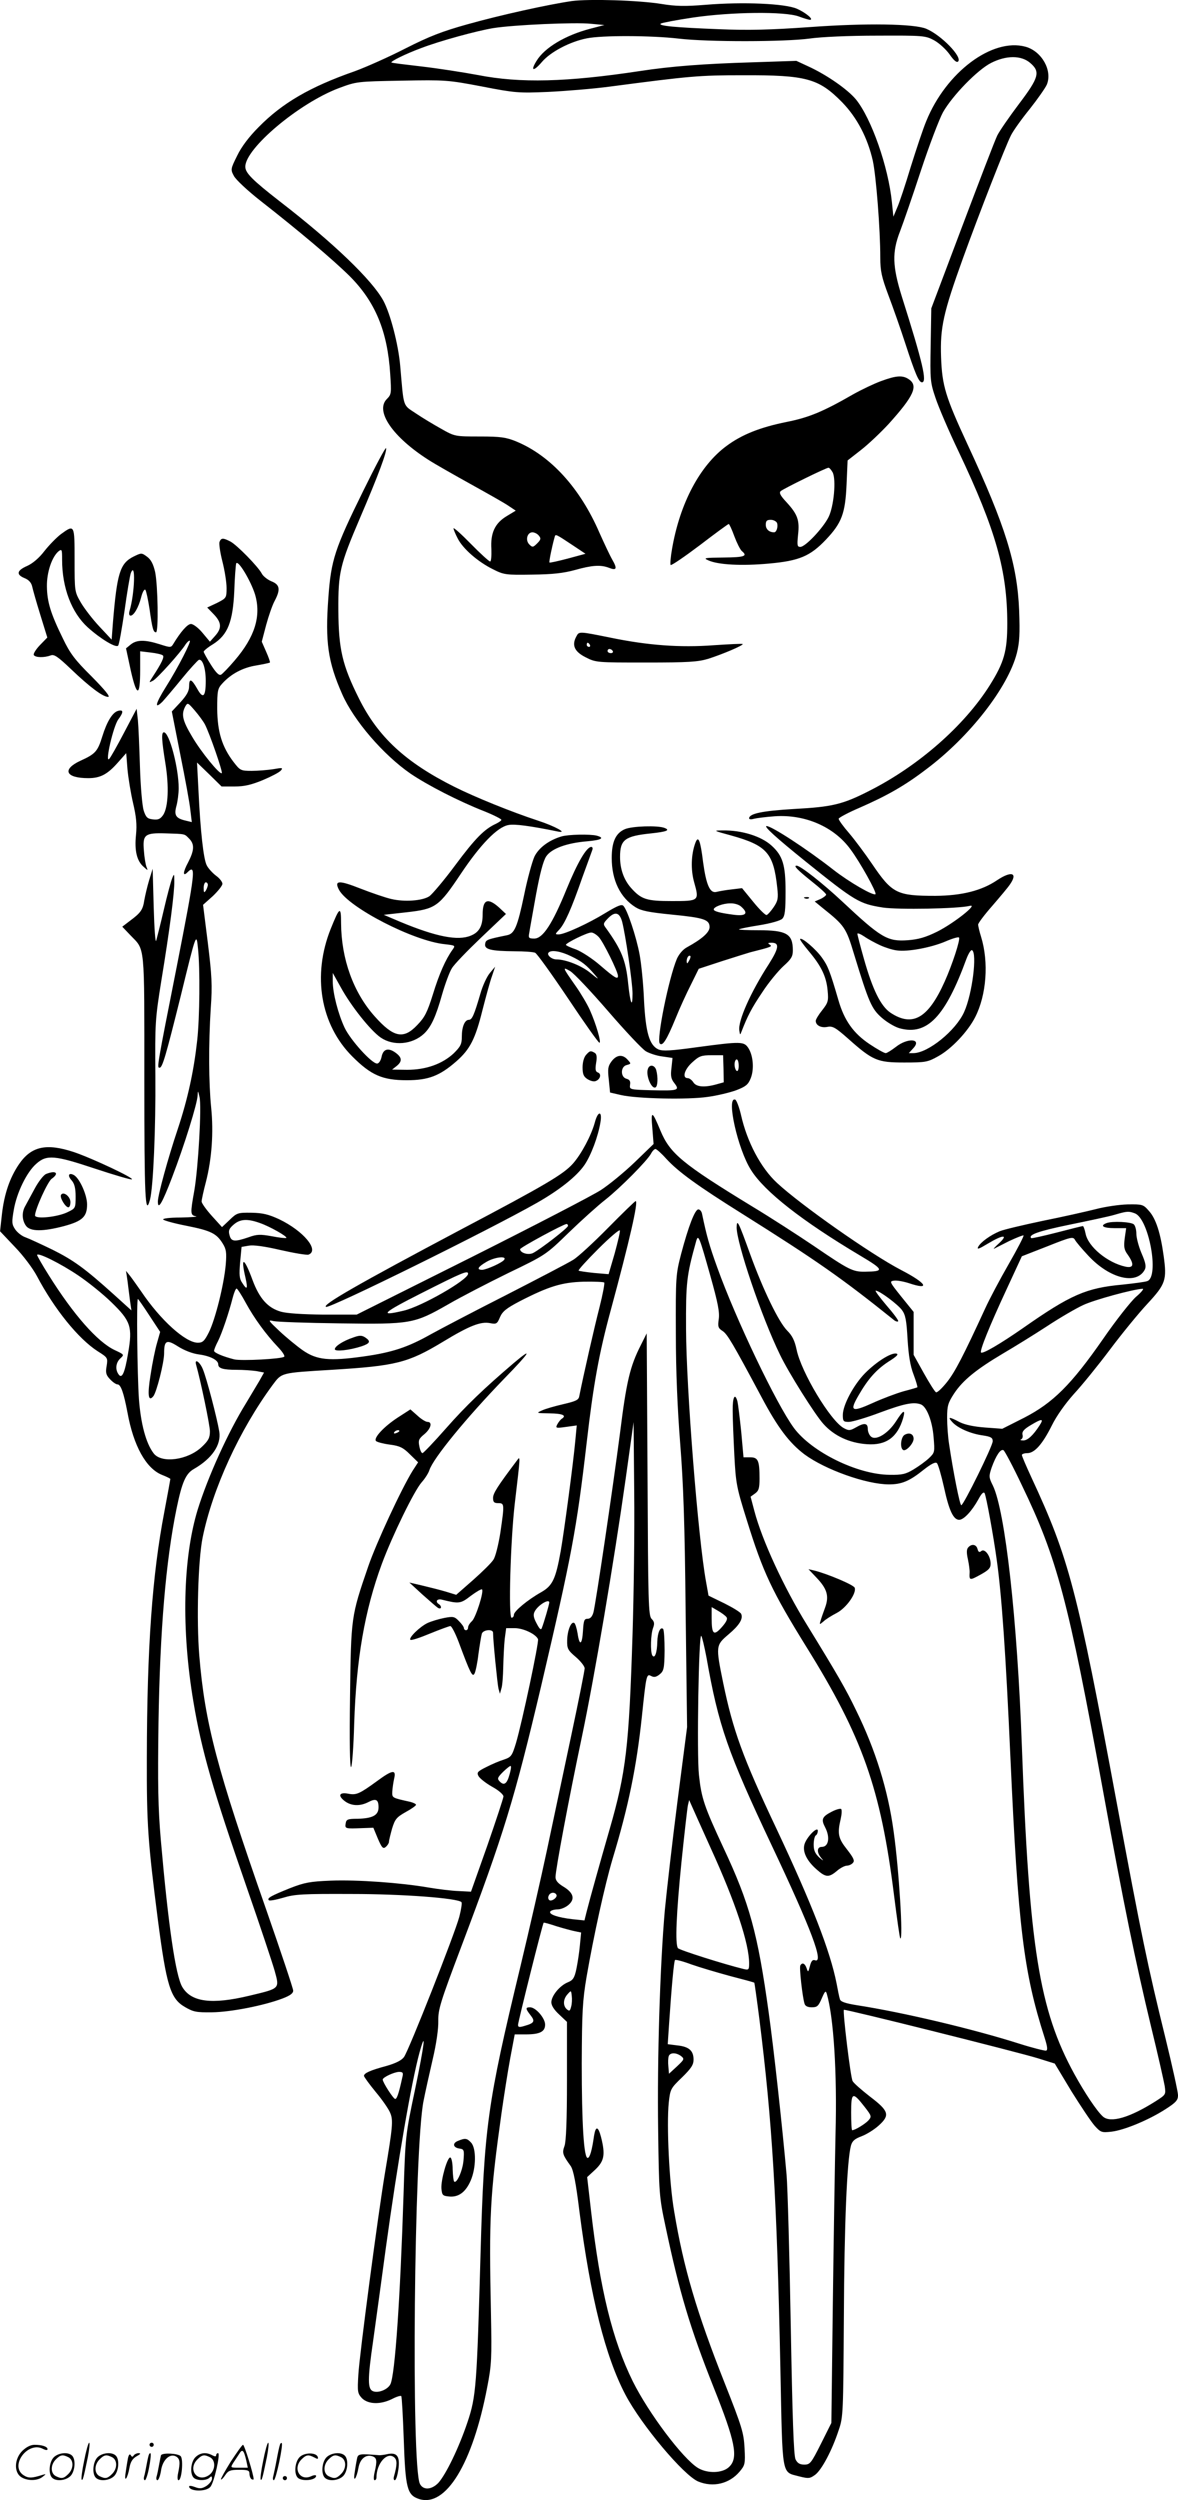 <svg version="1.0" xmlns="http://www.w3.org/2000/svg"
  viewBox="0 0 565.829 1200.024"
 preserveAspectRatio="xMidYMid meet">
<g transform="translate(-0.171,1200.517) scale(0.1,-0.1)"
fill="#000000" stroke="none">
<path d="M2748 12000 c-111 -16 -343 -67 -503 -112 -118 -33 -181 -57 -295
-115 -80 -41 -190 -90 -245 -110 -215 -75 -348 -153 -461 -268 -46 -46 -83
-95 -103 -137 -32 -64 -32 -67 -16 -97 9 -18 66 -71 127 -119 188 -147 349
-283 429 -362 123 -123 182 -264 195 -470 6 -92 6 -98 -16 -120 -58 -58 28
-183 201 -293 31 -20 123 -72 204 -117 81 -45 163 -91 181 -104 l33 -22 -43
-26 c-57 -34 -79 -81 -74 -159 1 -32 -1 -59 -6 -59 -5 0 -47 38 -93 85 -45 46
-83 80 -83 74 0 -5 9 -27 20 -48 25 -50 98 -113 169 -148 53 -27 62 -28 188
-26 99 1 151 7 206 22 82 23 123 26 163 11 38 -15 42 -5 16 40 -12 21 -39 79
-61 128 -93 215 -235 370 -399 438 -49 20 -75 24 -176 24 -118 0 -120 0 -185
37 -36 20 -91 53 -122 74 -64 43 -57 23 -75 229 -9 102 -47 249 -81 312 -54
99 -240 278 -498 477 -131 102 -165 136 -165 166 0 88 258 305 449 377 86 32
87 32 303 36 210 4 221 3 385 -28 159 -31 176 -32 318 -26 83 4 218 15 300 26
381 50 424 54 635 54 305 1 364 -15 477 -130 71 -73 122 -170 147 -280 16 -73
36 -329 36 -465 0 -64 6 -93 39 -181 22 -58 59 -163 82 -234 46 -141 64 -184
79 -184 26 0 4 94 -96 410 -46 147 -48 215 -9 315 15 39 60 169 100 291 40
121 88 247 106 280 46 81 166 204 231 237 73 37 144 37 187 1 51 -43 44 -70
-53 -198 -46 -61 -93 -129 -104 -151 -11 -22 -86 -218 -168 -435 l-149 -395
-3 -176 c-3 -168 -2 -179 23 -253 14 -43 64 -160 112 -260 178 -375 233 -571
233 -824 0 -132 -15 -186 -84 -296 -122 -194 -342 -387 -577 -506 -131 -67
-180 -78 -364 -88 -151 -9 -215 -22 -215 -45 0 -5 10 -6 23 -2 12 3 57 9 100
12 145 10 285 -50 364 -159 45 -60 127 -207 120 -215 -10 -9 -125 57 -202 117
-129 101 -297 210 -321 210 -16 0 47 -57 186 -169 240 -193 259 -204 372 -222
72 -11 362 -6 418 8 43 11 -77 -84 -157 -124 -55 -27 -89 -37 -141 -41 -98 -7
-128 11 -316 187 -92 86 -200 171 -218 171 -16 0 2 -19 73 -76 38 -30 69 -58
69 -63 0 -4 -12 -14 -27 -21 l-28 -12 39 -32 c104 -83 112 -94 150 -221 71
-232 84 -262 133 -305 25 -22 64 -45 87 -51 131 -35 218 55 320 334 10 26 22
45 27 41 25 -15 1 -210 -38 -296 -40 -90 -174 -198 -244 -198 l-22 0 21 23
c44 47 -26 52 -83 7 -21 -16 -43 -30 -49 -30 -7 0 -41 19 -77 43 -78 52 -122
114 -150 211 -41 141 -51 165 -79 204 -29 41 -97 99 -105 90 -3 -2 16 -28 41
-58 60 -71 85 -122 91 -189 5 -51 2 -59 -26 -95 -17 -21 -31 -44 -31 -51 0
-22 26 -35 56 -29 25 5 39 -3 99 -56 119 -106 141 -115 270 -115 103 0 113 2
163 30 64 35 143 119 178 188 54 106 66 263 28 386 -8 25 -14 52 -14 58 0 7
31 48 68 90 37 43 76 89 85 103 39 56 7 66 -62 20 -74 -50 -169 -74 -296 -75
-186 0 -208 11 -305 154 -32 47 -81 113 -109 146 -28 32 -51 64 -51 70 0 5 47
30 103 54 128 56 215 105 317 183 209 156 394 394 436 558 13 52 15 93 11 205
-9 223 -66 406 -247 795 -107 231 -123 283 -128 421 -5 142 11 213 105 474 79
218 204 538 231 591 11 22 51 78 90 126 38 48 75 101 82 117 28 68 -25 161
-103 182 -160 43 -381 -123 -476 -357 -16 -38 -49 -138 -75 -221 -25 -83 -54
-171 -65 -195 l-18 -43 -7 68 c-17 172 -99 404 -173 495 -40 48 -140 118 -230
159 l-56 26 -211 -7 c-234 -7 -391 -19 -541 -42 -351 -53 -574 -59 -778 -19
-70 13 -192 32 -270 41 -78 9 -144 17 -145 19 -6 5 69 42 142 69 91 35 268 83
346 96 99 16 397 29 470 21 l65 -6 -69 -18 c-118 -31 -218 -90 -257 -154 -31
-50 -15 -53 26 -5 41 48 134 97 215 113 73 15 309 14 440 -1 142 -17 511 -16
630 0 55 8 191 14 325 14 221 1 232 0 273 -22 24 -13 57 -43 75 -68 20 -29 34
-41 41 -34 21 21 -80 126 -153 157 -57 24 -288 28 -561 8 -186 -13 -291 -16
-435 -10 -207 8 -296 16 -279 27 6 4 75 17 155 29 184 27 441 30 508 5 24 -9
48 -16 53 -16 21 0 -19 34 -62 53 -56 25 -258 34 -440 19 -98 -8 -143 -7 -210
4 -112 18 -347 25 -432 14z m-158 -2566 c11 -13 10 -19 -8 -37 -20 -20 -23
-20 -38 -5 -20 20 -10 58 15 58 10 0 24 -7 31 -16z m164 -47 l60 -40 -85 -23
c-46 -12 -86 -21 -88 -19 -3 3 12 77 25 123 4 15 5 14 88 -41z m1475 -1919
c24 -11 61 -23 82 -25 51 -7 161 13 232 43 32 14 62 23 65 19 8 -7 -32 -130
-69 -212 -79 -176 -154 -219 -260 -149 -47 32 -86 111 -128 260 -17 60 -31
114 -31 119 0 5 15 -1 33 -13 17 -12 52 -31 76 -42z M4234 10176 c-33 -12 -94
-41 -135 -64 -146 -84 -213 -111 -318 -132 -129 -26 -216 -61 -289 -115 -128
-94 -224 -274 -262 -493 -7 -39 -10 -75 -7 -79 4 -3 67 40 140 95 73 56 136
102 139 102 3 0 15 -26 27 -59 12 -32 28 -64 36 -71 29 -24 14 -30 -87 -31
-94 -1 -100 -2 -73 -14 47 -21 160 -27 290 -15 145 13 198 35 274 115 76 80
93 126 99 265 l5 115 64 50 c36 28 95 84 133 125 121 134 143 183 98 214 -30
21 -61 19 -134 -8z m-233 -438 c18 -34 6 -165 -20 -216 -27 -53 -111 -142
-135 -142 -15 0 -16 7 -11 58 8 70 -2 98 -55 156 -31 33 -37 46 -28 54 16 13
218 112 229 112 5 0 13 -10 20 -22z m-267 -243 c6 -17 -2 -45 -14 -45 -24 0
-40 15 -40 36 0 19 5 24 24 24 13 0 26 -7 30 -15z M1747 9650 c-138 -280 -155
-333 -168 -513 -16 -214 -2 -309 66 -463 56 -128 198 -292 328 -382 81 -55
230 -132 355 -181 45 -18 82 -37 82 -41 0 -4 -12 -12 -26 -19 -55 -25 -99 -69
-195 -198 -54 -73 -111 -140 -125 -150 -34 -22 -120 -28 -183 -13 -27 6 -94
29 -148 50 -104 41 -127 40 -103 -6 46 -85 358 -246 508 -261 51 -6 52 -6 37
-27 -33 -46 -64 -116 -94 -214 -27 -86 -39 -110 -75 -147 -66 -70 -114 -60
-204 41 -103 115 -161 276 -162 448 0 84 -7 79 -50 -28 -89 -223 -49 -459 104
-612 90 -90 145 -114 262 -114 104 0 158 21 238 91 66 58 91 108 125 245 17
66 37 140 46 164 l15 45 -25 -30 c-14 -16 -35 -61 -46 -100 -30 -103 -40 -125
-55 -125 -20 0 -34 -33 -34 -81 0 -36 -6 -47 -39 -80 -55 -51 -133 -79 -224
-79 l-72 1 24 19 c27 23 23 42 -13 66 -33 21 -55 12 -62 -26 -4 -17 -13 -30
-21 -30 -26 0 -128 113 -156 172 -31 66 -57 166 -57 223 l0 40 38 -68 c49 -90
143 -208 192 -242 61 -42 152 -34 208 18 34 32 57 81 87 188 15 52 36 109 47
126 10 18 74 84 140 147 l120 114 -33 31 c-55 49 -79 39 -79 -34 0 -55 -17
-85 -57 -101 -62 -26 -167 -5 -338 66 l-80 34 108 12 c142 16 156 26 263 186
93 139 175 224 228 233 28 6 104 -4 236 -31 53 -11 -11 25 -94 52 -128 42
-303 113 -401 162 -234 117 -367 239 -459 424 -80 160 -98 237 -99 423 -1 183
7 217 104 444 88 205 131 321 125 335 -2 6 -51 -86 -109 -204z M294 9441 c-21
-16 -57 -53 -79 -81 -25 -33 -56 -59 -82 -71 -51 -22 -55 -42 -13 -59 20 -8
32 -22 36 -39 3 -14 20 -75 39 -136 l34 -110 -36 -37 c-19 -20 -32 -41 -29
-47 8 -13 51 -13 81 -2 16 7 34 -5 97 -65 91 -87 154 -134 179 -134 12 0 -14
32 -79 98 -81 80 -104 111 -138 182 -59 120 -76 176 -77 250 -1 68 24 142 56
169 16 12 17 9 17 -41 0 -135 46 -254 123 -324 62 -56 136 -100 146 -88 5 5
18 81 31 168 12 88 26 169 30 180 24 62 19 -98 -6 -181 -4 -14 -2 -23 5 -23
15 0 38 38 51 89 6 24 15 40 20 35 4 -5 13 -47 20 -92 13 -93 18 -112 31 -112
13 0 9 225 -4 289 -9 39 -20 60 -39 74 -26 19 -27 19 -64 1 -66 -33 -80 -78
-100 -319 l-6 -80 -59 63 c-32 34 -72 86 -89 115 -30 52 -30 53 -30 205 0 170
0 171 -66 123z M1056 9404 c-3 -9 3 -51 14 -94 11 -43 20 -100 20 -127 0 -48
-1 -49 -46 -72 l-47 -22 32 -33 c37 -39 39 -66 6 -103 l-25 -28 -36 43 c-19
23 -44 42 -55 42 -17 0 -50 -38 -85 -96 -11 -18 -13 -18 -66 -1 -70 22 -110
22 -139 -2 l-22 -18 23 -107 c29 -128 45 -127 45 4 l0 89 50 -6 c27 -3 54 -9
59 -14 8 -7 -6 -37 -50 -104 -18 -28 -18 -28 3 -17 20 11 133 136 156 174 7
10 15 18 20 18 10 0 -55 -128 -115 -223 -49 -78 -57 -110 -16 -70 11 12 53 61
92 109 39 48 77 89 83 92 18 5 33 -41 33 -101 0 -77 -13 -89 -41 -38 -28 49
-39 52 -39 11 0 -22 -12 -43 -41 -75 l-42 -45 41 -208 c23 -114 45 -233 48
-265 l7 -58 -29 7 c-48 11 -57 26 -45 70 6 22 11 60 11 86 0 97 -45 268 -71
268 -13 0 -11 -37 7 -148 18 -111 14 -210 -10 -248 -14 -20 -24 -25 -49 -22
-27 3 -34 9 -45 42 -7 22 -15 114 -18 210 -3 94 -7 195 -10 225 l-6 54 -60
-114 c-33 -63 -65 -120 -72 -127 -21 -21 20 158 44 190 26 35 25 48 -1 41 -27
-7 -54 -52 -76 -123 -22 -71 -33 -84 -104 -116 -91 -42 -73 -84 37 -84 57 0
92 18 142 75 l40 45 6 -77 c4 -43 16 -116 27 -163 15 -64 19 -102 14 -152 -8
-76 4 -126 37 -154 21 -19 21 -19 13 1 -4 11 -10 45 -12 76 -7 78 4 87 104 84
98 -3 90 -2 113 -25 27 -27 25 -57 -5 -115 -25 -46 -26 -70 -3 -47 43 43 38 3
-51 -451 -95 -480 -96 -487 -83 -487 14 0 30 56 102 345 75 307 75 306 83 225
10 -96 8 -329 -4 -438 -16 -146 -45 -281 -94 -428 -47 -140 -95 -316 -95 -346
0 -44 21 -8 68 115 59 154 122 356 123 395 1 24 2 23 9 -8 11 -45 -6 -340 -25
-450 -20 -111 -19 -118 8 -123 12 -2 -21 -5 -72 -6 -57 0 -91 -5 -85 -10 5 -5
56 -19 113 -30 115 -23 142 -36 172 -84 17 -27 20 -43 15 -102 -8 -94 -50
-263 -81 -325 -21 -42 -30 -50 -53 -50 -59 0 -179 108 -272 246 -19 27 -42 60
-53 74 l-20 25 7 -47 c3 -27 9 -69 12 -95 l7 -48 -84 76 c-141 127 -194 165
-296 216 -54 26 -112 53 -129 59 -18 6 -40 24 -50 39 -16 24 -16 35 -6 93 14
82 62 181 108 221 50 45 89 41 284 -24 91 -30 169 -53 175 -51 14 5 -187 100
-278 131 -133 44 -205 28 -264 -58 -45 -66 -71 -144 -82 -240 l-9 -82 71 -75
c40 -41 87 -104 106 -140 84 -159 199 -301 292 -361 48 -30 49 -32 43 -70 -6
-33 -3 -44 16 -64 13 -14 29 -25 36 -25 16 0 30 -40 48 -135 29 -160 89 -268
165 -299 23 -9 41 -18 41 -20 0 -2 -13 -73 -29 -158 -58 -302 -83 -648 -84
-1178 -1 -323 5 -405 53 -780 41 -314 60 -378 129 -418 41 -24 55 -27 131 -26
89 1 248 32 338 66 37 14 52 25 52 38 0 10 -59 186 -130 390 -236 674 -294
892 -321 1218 -14 170 -6 458 16 567 48 235 177 516 336 732 45 60 37 58 284
73 309 19 366 33 535 135 127 77 181 98 226 89 30 -6 34 -3 47 28 12 28 30 43
95 77 140 72 203 91 307 94 51 1 96 -1 99 -4 3 -3 -7 -57 -23 -120 -24 -93
-76 -321 -97 -426 -3 -18 -17 -24 -77 -38 -39 -9 -85 -22 -102 -30 -29 -13
-28 -13 38 -14 61 -1 82 -10 57 -26 -5 -3 -15 -15 -21 -26 -10 -19 -8 -20 42
-13 l51 7 -7 -74 c-10 -109 -53 -431 -70 -529 -24 -134 -39 -166 -93 -197 -66
-37 -132 -92 -132 -109 0 -8 -5 -14 -11 -14 -16 0 -5 371 15 545 28 238 28
233 11 210 -95 -126 -115 -158 -115 -180 0 -20 5 -25 25 -25 30 0 30 -4 10
-142 -9 -56 -23 -114 -33 -129 -9 -15 -54 -59 -98 -98 l-81 -71 -49 15 c-27 8
-78 21 -112 29 l-64 15 62 -57 c35 -31 69 -61 76 -65 16 -9 19 8 4 18 -19 12
-10 27 13 22 84 -21 91 -20 140 18 27 20 51 34 54 31 10 -10 -30 -135 -48
-152 -11 -10 -19 -23 -19 -31 0 -7 -4 -13 -10 -13 -5 0 -10 5 -10 10 0 6 -11
21 -24 34 -21 22 -28 23 -70 15 -26 -5 -62 -16 -80 -24 -38 -18 -93 -72 -83
-81 4 -4 46 10 94 30 49 20 93 36 98 36 6 0 24 -35 40 -77 56 -151 66 -170 76
-151 5 9 14 51 19 95 6 43 13 86 16 96 6 20 54 24 54 5 0 -38 21 -247 26 -268
l7 -25 7 25 c5 14 8 61 9 105 1 44 4 104 7 133 l7 52 41 0 c42 0 102 -29 112
-53 5 -15 -76 -397 -106 -499 -19 -62 -23 -67 -58 -79 -20 -6 -58 -22 -85 -36
-42 -21 -46 -26 -37 -43 6 -11 35 -34 65 -51 33 -18 55 -38 55 -47 -1 -10 -36
-116 -78 -237 l-78 -220 -59 3 c-33 1 -98 9 -145 17 -133 23 -343 38 -470 33
-99 -4 -126 -9 -195 -36 -92 -37 -112 -48 -102 -58 3 -4 35 2 69 12 55 17 96
19 328 18 246 0 509 -20 528 -39 4 -3 -1 -35 -10 -70 -22 -83 -243 -643 -266
-674 -12 -16 -40 -30 -86 -43 -75 -20 -106 -34 -106 -47 0 -5 25 -39 56 -77
32 -38 63 -83 70 -101 15 -35 12 -67 -26 -293 -32 -192 -122 -869 -127 -963
-5 -82 -4 -90 17 -113 30 -30 89 -32 145 -4 21 11 41 17 44 14 3 -3 8 -96 12
-207 8 -235 16 -268 73 -287 129 -42 258 169 328 537 21 107 22 139 18 348
-10 474 -5 570 51 970 11 77 29 193 41 258 l22 117 53 0 c68 0 93 13 93 47 0
31 -45 83 -72 83 -23 0 -23 -6 2 -38 23 -29 18 -38 -28 -51 -26 -8 -32 -7 -32
5 0 14 118 486 123 490 1 2 29 -6 62 -17 33 -10 73 -21 89 -24 l29 -6 -6 -62
c-3 -34 -11 -85 -17 -114 -9 -42 -16 -53 -41 -63 -39 -16 -79 -65 -79 -96 0
-16 14 -37 38 -59 l37 -35 0 -282 c0 -189 -4 -293 -12 -314 -12 -33 -9 -42 30
-96 13 -19 25 -80 42 -219 53 -410 124 -695 221 -879 77 -146 279 -386 349
-416 72 -30 150 -11 199 47 26 31 28 37 24 113 -4 74 -12 101 -95 311 -135
341 -198 554 -243 825 -24 137 -37 416 -26 523 7 64 9 68 63 120 45 44 56 61
56 86 0 43 -22 62 -77 68 l-47 6 6 91 c13 193 24 308 29 313 3 3 38 -6 78 -21
40 -14 124 -39 187 -56 62 -16 114 -30 116 -32 1 -2 12 -79 24 -173 62 -496
84 -853 101 -1675 11 -535 4 -498 92 -522 44 -11 50 -10 75 8 31 23 81 116
113 214 22 63 22 82 25 545 2 443 15 750 34 821 6 22 18 33 51 45 24 9 61 32
83 52 54 49 49 69 -42 138 -41 32 -79 65 -84 75 -10 17 -48 335 -42 342 5 5
840 -204 933 -233 l80 -25 80 -133 c45 -72 95 -147 112 -166 29 -32 34 -33 80
-28 62 7 181 57 260 108 50 32 60 43 60 67 0 15 -27 138 -60 273 -86 349 -116
494 -234 1129 -191 1029 -230 1176 -410 1563 -25 54 -46 103 -46 108 0 5 12 9
26 9 35 0 73 43 118 133 22 45 64 104 105 150 39 42 117 138 174 214 57 76
138 175 180 220 88 95 94 114 78 230 -15 109 -37 179 -71 216 -27 31 -31 32
-102 31 -40 -1 -109 -11 -154 -23 -44 -11 -159 -37 -254 -56 -95 -20 -188 -42
-207 -50 -45 -19 -91 -52 -103 -75 -7 -14 4 -10 47 16 72 43 100 45 54 2 -19
-17 -30 -29 -25 -27 5 3 38 19 73 37 36 17 67 29 69 27 3 -2 -29 -64 -71 -137
-42 -73 -93 -169 -113 -213 -105 -228 -145 -305 -183 -353 -23 -29 -47 -52
-53 -50 -6 2 -32 44 -59 92 l-49 88 0 103 0 103 -59 73 c-57 71 -58 74 -35 77
14 2 46 -4 71 -12 107 -36 85 0 -37 63 -146 76 -483 313 -596 418 -78 72 -144
197 -173 326 -9 39 -22 72 -28 74 -44 15 12 -238 76 -338 65 -104 246 -245
523 -410 116 -69 119 -77 25 -78 -59 -1 -77 8 -247 124 -74 50 -207 136 -295
189 -336 205 -395 254 -441 364 -40 97 -47 99 -39 12 l6 -76 -90 -87 c-50 -48
-123 -108 -163 -134 -40 -26 -320 -171 -623 -323 l-550 -275 -160 0 c-101 1
-176 6 -204 14 -63 18 -103 63 -136 151 -41 112 -59 117 -34 11 12 -53 7 -60
-15 -25 -15 21 -16 39 -11 100 l7 74 35 6 c22 4 75 -3 152 -21 66 -15 126 -25
135 -22 53 21 -25 114 -142 170 -50 23 -78 30 -132 31 -66 1 -71 -1 -105 -34
l-37 -35 -49 54 c-27 30 -49 61 -49 69 0 7 9 50 21 95 28 110 37 236 25 355
-12 119 -13 305 -2 478 8 110 5 158 -14 313 l-23 183 47 42 c25 24 46 50 46
59 0 9 -14 27 -31 39 -17 13 -37 35 -44 49 -16 29 -31 168 -40 359 l-7 135 59
-57 59 -58 62 0 c48 0 81 8 137 31 40 17 79 37 86 46 11 13 7 14 -37 6 -27 -4
-73 -8 -103 -8 -53 0 -56 2 -87 42 -56 73 -78 145 -79 255 0 89 2 98 25 123
42 46 99 76 163 86 34 6 63 12 65 14 2 2 -6 25 -18 52 l-21 48 21 80 c12 44
30 96 41 116 29 55 25 78 -16 94 -19 8 -40 25 -46 37 -18 34 -120 138 -151
154 -35 18 -44 18 -52 -2z m171 -253 c30 -103 -1 -203 -98 -316 -28 -33 -58
-64 -65 -68 -10 -6 -24 8 -49 47 -19 30 -35 59 -35 63 0 4 20 21 45 36 71 45
95 107 102 254 2 65 7 125 9 133 8 22 71 -84 91 -149z m-241 -623 c22 -42 87
-229 81 -234 -9 -9 -100 102 -143 176 -46 77 -52 106 -33 143 12 21 13 20 46
-18 19 -22 41 -52 49 -67z m14 -770 c0 -7 -5 -20 -10 -28 -8 -12 -10 -9 -10
13 0 15 5 27 10 27 6 0 10 -6 10 -12z m2202 -1315 c58 -63 149 -129 363 -263
363 -228 480 -310 733 -513 7 -5 15 -7 18 -4 3 3 -22 37 -56 76 -33 39 -57 71
-52 71 18 0 105 -65 126 -93 17 -23 22 -49 27 -140 5 -79 13 -129 29 -170 12
-32 20 -60 18 -61 -1 -1 -31 -10 -66 -19 -35 -10 -102 -35 -150 -57 -100 -45
-111 -39 -66 38 45 78 85 123 143 161 40 25 51 36 38 39 -25 5 -94 -38 -150
-94 -55 -56 -107 -153 -107 -201 0 -30 3 -33 29 -33 16 0 84 20 150 45 116 43
161 52 196 39 28 -11 55 -80 61 -157 6 -72 6 -74 -22 -101 -16 -15 -49 -39
-74 -54 -38 -23 -56 -27 -115 -26 -154 1 -374 109 -460 225 -84 114 -279 522
-368 770 -39 108 -51 152 -73 257 -2 12 -10 22 -18 22 -16 0 -47 -79 -83 -215
-25 -97 -26 -108 -25 -380 0 -184 8 -365 21 -530 15 -189 22 -385 26 -805 l7
-555 -46 -355 c-25 -195 -52 -431 -61 -525 -23 -264 -37 -710 -32 -1055 4
-304 5 -320 35 -460 67 -318 118 -489 233 -778 102 -255 118 -334 74 -377 -31
-32 -105 -34 -151 -6 -73 45 -237 263 -313 416 -98 199 -157 441 -200 815
l-19 165 39 36 c43 41 49 71 28 155 -14 54 -26 56 -34 7 -10 -71 -20 -104 -30
-106 -19 -4 -29 167 -29 453 1 248 4 302 23 415 35 202 88 442 125 567 76 251
115 439 141 685 21 201 22 205 45 193 13 -7 24 -5 40 8 20 16 23 28 24 114 0
53 -3 100 -7 104 -13 13 -27 -17 -28 -61 -1 -52 -12 -84 -24 -66 -10 17 -8
102 4 133 7 19 6 29 -7 42 -16 15 -17 77 -20 694 l-4 677 -28 -56 c-52 -102
-69 -173 -100 -421 -35 -269 -116 -816 -128 -863 -6 -20 -15 -30 -28 -30 -16
0 -19 -8 -22 -57 -4 -69 -17 -76 -26 -13 -4 24 -11 47 -16 50 -15 9 -33 -36
-34 -83 -1 -40 3 -48 42 -81 23 -20 42 -44 42 -54 0 -10 -29 -156 -65 -325
-36 -169 -88 -415 -116 -547 -28 -132 -86 -386 -129 -565 -157 -651 -173 -764
-190 -1370 -18 -638 -21 -687 -63 -812 -41 -122 -103 -250 -140 -291 -32 -33
-72 -36 -88 -5 -43 79 -28 1614 17 1838 8 41 28 131 44 200 18 76 28 148 27
185 -1 54 9 88 110 355 205 543 255 706 384 1252 147 629 170 749 219 1171 32
277 59 426 115 632 91 336 134 525 120 525 -3 0 -63 -58 -133 -129 -70 -71
-145 -140 -167 -153 -22 -14 -166 -89 -320 -168 -154 -78 -318 -164 -365 -190
-110 -62 -186 -87 -323 -106 -164 -23 -223 -17 -290 29 -30 21 -81 63 -113 93
-54 51 -57 55 -29 48 17 -4 159 -9 318 -11 343 -5 358 -2 521 91 62 36 192
103 290 151 178 86 179 86 290 194 61 59 140 130 176 158 72 57 200 186 219
221 6 12 16 22 21 22 5 0 29 -21 52 -47z m2251 -262 c67 -26 118 -303 60 -325
-9 -4 -63 -11 -119 -17 -175 -16 -249 -48 -479 -209 -108 -75 -193 -125 -201
-117 -8 7 41 128 121 300 l75 162 123 48 c113 45 123 47 132 31 5 -10 34 -44
64 -76 102 -110 231 -142 271 -68 8 15 5 33 -15 79 -14 33 -25 75 -25 94 0 18
-5 38 -12 45 -12 12 -104 17 -132 6 -33 -13 -14 -24 39 -24 l56 0 -7 -49 c-5
-41 -3 -55 15 -79 32 -46 28 -65 -11 -57 -87 19 -180 96 -192 159 -4 20 -10
36 -13 36 -3 0 -60 -14 -125 -31 -66 -17 -121 -29 -123 -27 -16 16 36 34 181
64 93 19 192 40 219 48 61 18 68 18 98 7z m-4204 -46 c47 -16 134 -65 128 -72
-3 -2 -34 1 -69 8 -56 10 -72 10 -113 -5 -68 -23 -83 -21 -91 11 -6 21 -2 31
20 50 31 27 66 29 125 8z m1481 -14 c0 -10 -131 -111 -167 -130 -23 -12 -63 0
-63 18 0 8 207 120 223 121 4 0 7 -4 7 -9z m224 -133 l-29 -99 -70 6 c-38 4
-72 9 -74 11 -3 3 40 50 94 104 55 55 102 95 104 89 2 -6 -10 -56 -25 -111z
m460 -108 c36 -128 45 -174 40 -207 -5 -36 -3 -43 19 -57 23 -16 47 -56 186
-316 78 -147 134 -221 207 -276 99 -73 297 -144 406 -144 61 0 99 16 166 70
37 29 57 39 64 32 6 -6 21 -58 34 -116 24 -111 45 -156 73 -156 22 0 61 42 92
98 15 28 25 38 30 30 8 -15 43 -208 58 -318 24 -168 44 -455 66 -950 37 -818
64 -1033 164 -1345 14 -44 16 -61 7 -63 -7 -1 -64 13 -127 33 -223 71 -561
151 -781 185 -56 9 -79 17 -82 29 -3 9 -10 43 -16 76 -31 156 -118 380 -290
745 -161 340 -208 471 -255 699 -36 176 -35 179 26 231 51 43 71 74 61 98 -3
8 -39 30 -81 51 l-76 37 -12 67 c-38 207 -95 929 -96 1212 -1 223 2 256 49
424 10 33 15 20 68 -169z m-3035 2 c46 -31 117 -88 157 -127 94 -91 103 -118
81 -245 -16 -97 -30 -127 -47 -100 -16 24 -11 56 10 75 19 18 19 18 -28 40
-82 39 -197 169 -316 359 -31 49 -56 93 -56 97 0 15 112 -40 199 -99z m2045
77 c-8 -14 -84 -48 -106 -49 -29 0 -21 14 20 38 39 23 98 30 86 11z m-174 -68
c0 -29 -223 -157 -309 -177 -122 -29 -105 -12 89 86 192 97 220 109 220 91z
m-1067 -141 c40 -73 96 -150 155 -212 20 -21 33 -41 29 -45 -11 -11 -205 -21
-240 -13 -55 14 -97 32 -97 41 0 6 8 26 19 47 19 38 52 135 71 210 6 23 14 42
18 42 4 0 24 -31 45 -70z m4276 31 c-25 -22 -97 -113 -159 -203 -153 -220
-241 -307 -379 -378 l-105 -53 -82 6 c-54 4 -97 13 -123 26 -51 27 -59 26 -35
0 25 -28 87 -56 147 -64 39 -6 47 -11 47 -28 0 -23 -140 -307 -151 -307 -7 0
-38 156 -58 290 -6 36 -10 94 -10 130 0 57 4 71 34 117 42 63 106 115 234 191
53 31 147 89 210 130 62 41 141 87 176 103 53 25 240 76 285 78 8 1 -6 -17
-31 -38z m-4740 -90 l52 -79 -15 -53 c-9 -30 -23 -99 -31 -153 -16 -97 -11
-132 13 -103 16 19 52 162 52 206 0 63 12 68 67 33 30 -19 69 -34 99 -38 54
-7 94 -27 94 -48 0 -19 23 -26 88 -26 31 0 74 -3 95 -6 l37 -7 -23 -41 c-13
-22 -42 -70 -64 -107 -85 -137 -183 -353 -232 -511 -71 -233 -79 -574 -20
-923 39 -233 94 -424 256 -890 63 -181 123 -361 134 -400 24 -87 26 -84 -120
-119 -183 -44 -281 -31 -324 42 -32 55 -67 295 -103 707 -13 152 -15 264 -11
560 7 444 35 777 87 1030 26 126 44 167 83 189 87 50 132 116 122 179 -10 62
-61 258 -79 300 -15 37 -42 53 -32 20 21 -74 66 -288 66 -318 0 -31 -7 -45
-39 -75 -67 -64 -195 -81 -232 -30 -37 49 -61 142 -70 260 -8 117 -12 480 -5
480 2 0 27 -36 55 -79z m4276 -528 c-31 -48 -58 -73 -79 -72 -12 0 -16 3 -10
5 7 3 10 13 7 23 -3 14 7 26 39 45 55 33 65 33 43 -1z m-1955 -1003 c-17 -539
-31 -661 -110 -935 -47 -163 -94 -331 -110 -394 l-11 -44 -58 6 c-69 8 -115
23 -106 37 3 5 19 10 35 10 16 0 40 10 54 23 31 28 22 58 -29 88 -24 15 -35
28 -35 44 0 35 64 376 126 670 62 295 154 839 211 1242 l38 272 3 -337 c2
-185 -2 -492 -8 -682z m1870 716 c169 -350 223 -552 389 -1462 102 -560 157
-826 231 -1134 33 -135 62 -264 66 -287 6 -42 6 -42 -42 -73 -126 -80 -219
-107 -255 -74 -29 26 -87 113 -137 204 -169 308 -217 610 -252 1575 -22 610
-80 1126 -139 1249 -20 40 -20 45 -6 87 21 58 43 91 57 83 6 -4 46 -79 88
-168z m-2270 -563 c0 -9 -26 -98 -36 -123 -4 -11 -11 -4 -25 23 -15 28 -17 42
-9 57 16 31 70 63 70 43z m851 -70 c7 -8 0 -23 -22 -48 -39 -44 -49 -35 -49
43 l0 53 31 -18 c17 -10 35 -23 40 -30z m-96 -193 c58 -330 102 -455 314 -904
191 -404 252 -567 207 -550 -11 4 -18 -4 -24 -28 -8 -31 -9 -31 -16 -10 -8 23
-21 29 -30 13 -6 -9 10 -151 20 -183 3 -12 15 -18 35 -18 26 0 32 6 48 43 15
35 19 39 24 22 33 -113 50 -381 42 -672 -3 -136 -9 -505 -13 -818 l-7 -570
-50 -100 c-47 -93 -52 -100 -80 -100 -22 0 -33 7 -42 25 -9 18 -15 199 -23
640 -6 338 -15 665 -20 725 -21 237 -62 609 -86 780 -53 382 -92 524 -217 790
-93 200 -106 238 -118 350 -11 100 -1 682 11 668 4 -4 15 -51 25 -103z m-946
-563 c-12 -44 -26 -54 -46 -34 -14 14 -13 19 16 48 18 17 34 30 36 27 3 -2 0
-21 -6 -41z m967 -354 c118 -258 184 -457 184 -552 0 -31 -2 -33 -27 -27 -91
22 -309 91 -315 100 -14 20 -8 164 17 413 14 136 28 259 31 273 l6 25 11 -25
c6 -14 48 -107 93 -207z m-742 -222 c8 -12 -21 -34 -33 -27 -6 4 -8 13 -4 21
6 17 29 20 37 6z m71 -538 c-5 -20 -8 -23 -20 -13 -20 17 -19 49 3 73 17 19
17 19 20 -8 2 -15 1 -39 -3 -52z m-750 -399 c-46 -218 -46 -220 -55 -504 -16
-501 -41 -864 -63 -909 -12 -25 -57 -44 -83 -34 -27 10 -27 56 0 242 14 102
42 303 61 446 57 414 123 797 162 939 33 118 23 36 -22 -180z m1278 162 c17
-14 16 -16 -20 -50 l-38 -35 -3 36 c-2 19 -1 41 2 49 7 18 36 17 59 0z m-1339
-103 c-17 -78 -26 -103 -34 -103 -9 0 -60 80 -60 93 0 11 54 36 78 37 19 0 22
-4 16 -27z m2220 -140 c35 -45 35 -47 19 -66 -17 -18 -65 -47 -78 -47 -3 0 -5
38 -5 85 0 98 7 101 64 28z M3540 6114 c0 -76 119 -429 208 -611 40 -84 168
-288 209 -333 51 -57 124 -91 208 -97 93 -7 148 33 175 126 12 44 0 38 -35
-17 -37 -57 -95 -93 -119 -73 -9 7 -16 24 -16 37 0 29 -17 31 -58 7 -27 -15
-33 -16 -57 -3 -64 34 -205 269 -227 377 -9 42 -20 66 -45 91 -41 41 -116 196
-178 367 -56 155 -64 172 -65 129z M1698 5585 c-48 -16 -88 -42 -88 -56 0 -13
71 -5 129 14 41 14 45 24 16 43 -16 10 -27 10 -57 -1z M4347 5118 c-18 -10
-24 -63 -7 -73 13 -8 50 31 50 54 0 23 -20 32 -43 19z M2202 1729 c-29 -11
-24 -33 7 -37 22 -3 23 -8 19 -57 -4 -49 -33 -114 -45 -101 -3 3 -6 29 -7 58
0 29 -5 55 -11 57 -14 5 -46 -107 -43 -149 3 -32 6 -35 36 -38 45 -5 80 20
104 75 27 61 28 155 3 183 -20 22 -29 23 -63 9z M3521 5233 c0 -38 4 -133 8
-213 7 -136 11 -156 60 -312 78 -251 120 -340 286 -608 269 -432 357 -680 421
-1192 14 -111 27 -204 30 -207 15 -15 -6 331 -32 514 -27 198 -87 391 -180
580 -49 102 -89 171 -237 412 -111 180 -215 405 -252 546 l-18 68 21 15 c18
13 22 25 22 72 0 87 -7 102 -45 102 l-32 0 -11 123 c-7 67 -15 132 -18 145
-12 44 -24 21 -23 -45z M4652 4577 c-8 -9 -8 -26 -1 -57 5 -24 9 -53 8 -64 -2
-37 0 -38 51 -10 40 22 50 32 50 53 0 37 -28 75 -45 61 -9 -8 -14 -5 -18 10
-6 23 -29 26 -45 7z M3922 4434 c53 -55 63 -90 43 -145 -9 -24 -19 -53 -22
-64 -6 -19 -5 -19 14 -3 10 10 39 28 64 41 46 24 96 95 86 121 -5 14 -132 67
-192 82 l-30 7 37 -39z M3997 3309 c-47 -24 -52 -37 -32 -75 25 -48 17 -94
-16 -94 -24 0 -25 -27 -2 -54 13 -15 10 -14 -10 3 -20 19 -27 34 -27 62 0 21
5 41 10 44 6 3 10 14 10 22 0 26 -58 -34 -65 -68 -8 -35 13 -77 60 -118 43
-38 58 -39 97 -6 16 14 38 25 48 25 9 0 23 6 29 14 9 10 2 24 -29 64 -42 53
-47 75 -30 147 5 22 6 43 2 47 -4 3 -24 -2 -45 -13z M2770 8950 c-23 -42 -9
-73 45 -100 49 -25 54 -25 290 -25 203 0 249 3 299 18 66 21 171 65 165 71 -2
2 -65 -1 -139 -6 -161 -12 -316 -1 -499 37 -149 30 -148 30 -161 5z m65 -40
c3 -5 1 -10 -4 -10 -6 0 -11 5 -11 10 0 6 2 10 4 10 3 0 8 -4 11 -10z m110
-30 c3 -5 -1 -10 -9 -10 -9 0 -16 5 -16 10 0 6 4 10 9 10 6 0 13 -4 16 -10z
M3003 8025 c-44 -19 -63 -61 -63 -138 0 -107 41 -191 115 -237 28 -17 64 -24
174 -35 154 -15 181 -24 181 -60 0 -25 -36 -57 -109 -97 -19 -10 -38 -33 -48
-55 -40 -96 -99 -390 -82 -407 13 -14 33 17 75 119 20 50 54 124 75 165 l37
75 113 37 c63 20 123 39 134 42 103 26 108 28 94 37 -11 7 -9 9 9 9 39 0 35
-26 -13 -102 -88 -136 -150 -275 -142 -320 3 -22 4 -22 11 -3 28 72 47 110 99
187 31 48 78 104 102 126 37 33 45 46 45 75 0 80 -30 97 -166 97 -54 0 -95 2
-93 4 2 3 47 12 98 20 55 9 101 22 110 31 13 13 16 39 16 133 0 126 -14 170
-67 218 -49 45 -144 75 -236 73 -46 0 -44 -1 41 -24 172 -48 204 -84 222 -250
6 -52 3 -64 -17 -94 -13 -19 -28 -36 -34 -38 -5 -2 -34 26 -64 63 l-54 66 -50
-6 c-28 -3 -61 -9 -73 -12 -31 -8 -49 33 -64 142 -13 106 -23 131 -37 94 -21
-56 -23 -130 -6 -190 25 -89 24 -90 -106 -90 -124 0 -148 8 -198 64 -34 39
-52 90 -52 148 0 83 23 100 150 113 74 8 92 15 64 26 -32 13 -157 9 -191 -6z
m559 -372 c36 -32 23 -46 -34 -39 -70 9 -98 17 -98 26 0 12 44 29 79 29 19 1
43 -6 53 -16z m-251 -260 c-8 -15 -10 -15 -11 -2 0 17 10 32 18 25 2 -3 -1
-13 -7 -23z M2698 7990 c-60 -18 -108 -54 -129 -96 -11 -24 -34 -107 -50 -186
-32 -152 -46 -185 -82 -192 -98 -20 -102 -22 -105 -42 -4 -26 27 -34 142 -35
44 0 88 -3 98 -7 9 -4 80 -103 158 -219 78 -117 146 -213 151 -213 10 0 -16
90 -46 157 -13 29 -44 81 -68 115 -64 91 -65 94 -27 72 18 -10 100 -97 183
-193 82 -95 164 -182 181 -192 17 -10 53 -22 80 -25 l48 -7 -5 -48 c-5 -38 -2
-53 14 -73 27 -35 18 -37 -112 -34 -102 3 -104 3 -101 26 3 17 -2 25 -17 29
-30 8 -29 59 1 66 22 6 22 6 3 27 -24 26 -53 22 -77 -11 -16 -22 -18 -35 -12
-87 l6 -61 52 -12 c78 -18 322 -23 417 -9 45 6 107 21 137 32 44 17 57 26 69
56 18 43 13 110 -11 147 -21 31 -34 32 -243 4 -130 -18 -168 -20 -189 -11 -43
20 -61 80 -69 237 -3 77 -13 175 -21 218 -16 86 -59 215 -78 234 -8 9 -28 1
-86 -34 -83 -51 -195 -102 -224 -103 -19 0 -19 1 2 23 26 28 58 98 111 251 24
65 45 124 48 132 3 8 0 14 -5 14 -23 0 -67 -76 -119 -203 -68 -167 -114 -237
-155 -237 -27 0 -29 3 -24 28 2 15 17 96 32 181 19 103 35 164 49 185 25 38
99 65 198 73 68 6 85 16 45 27 -32 8 -138 6 -170 -4z m292 -409 c16 -62 50
-292 50 -345 0 -74 -11 -48 -21 48 -11 111 -32 162 -105 264 -16 21 -16 24 6
47 35 37 57 32 70 -14z m-112 -74 c21 -22 92 -166 92 -186 0 -19 -14 -11 -85
50 -39 34 -91 67 -117 77 -27 9 -48 19 -48 22 0 9 102 59 121 59 8 1 25 -9 37
-22z m-133 -92 c52 -25 73 -41 115 -90 21 -24 17 -22 -20 8 -42 36 -120 67
-166 67 -23 0 -48 22 -37 33 13 14 59 6 108 -18z m732 -540 l1 -65 -36 -10
c-58 -16 -96 -12 -110 10 -7 11 -19 20 -27 20 -28 0 -16 42 22 76 33 30 43 34
92 34 l56 0 2 -65z m73 14 c0 -17 -4 -28 -10 -24 -5 3 -10 17 -10 31 0 13 5
24 10 24 6 0 10 -14 10 -31z M718 7780 c-9 -30 -19 -73 -23 -95 -7 -47 -17
-61 -68 -99 l-38 -29 39 -41 c71 -74 67 -29 67 -691 0 -568 4 -663 27 -579 16
59 28 346 26 594 -2 256 -1 272 29 460 40 243 63 422 62 475 0 37 -1 38 -10
15 -6 -14 -24 -81 -40 -150 -16 -69 -33 -136 -37 -150 -4 -14 -9 56 -12 160
l-5 185 -17 -55z M3868 7693 c7 -3 16 -2 19 1 4 3 -2 6 -13 5 -11 0 -14 -3 -6
-6z M2817 6942 c-10 -11 -17 -35 -17 -60 0 -33 5 -45 24 -57 13 -8 30 -13 39
-9 22 8 29 34 11 41 -12 4 -14 14 -9 46 5 28 3 42 -6 48 -20 12 -24 11 -42 -9z
M3114 6875 c-12 -31 18 -101 37 -89 10 6 12 48 3 82 -7 25 -32 30 -40 7z
M2859 6618 c-17 -63 -65 -153 -106 -199 -46 -51 -130 -101 -538 -316 -498
-264 -670 -363 -647 -371 21 -7 781 368 1012 499 109 62 191 127 229 182 32
47 66 138 77 206 9 55 -12 55 -27 -1z M223 6370 c-12 -5 -37 -37 -55 -71 -18
-34 -39 -71 -45 -83 -17 -29 -16 -67 3 -94 20 -29 82 -29 184 -2 88 24 110 45
110 104 0 45 -35 123 -62 140 -26 15 -34 -1 -12 -25 13 -15 19 -36 19 -77 0
-55 -1 -57 -36 -74 -49 -25 -159 -36 -159 -17 0 29 61 163 80 176 38 27 20 42
-27 23z M295 6270 c-8 -12 21 -60 35 -60 6 0 10 11 10 25 0 27 -34 53 -45 35z
M2470 5463 c-143 -122 -230 -205 -326 -314 -58 -66 -109 -119 -113 -119 -5 0
-12 15 -15 33 -6 28 -3 36 24 58 32 27 40 59 15 59 -8 0 -30 13 -48 30 l-34
30 -59 -38 c-68 -44 -120 -100 -106 -114 5 -5 35 -13 66 -17 47 -6 64 -14 96
-46 l40 -39 -26 -40 c-54 -87 -175 -347 -214 -461 -82 -239 -82 -240 -87 -624
-3 -211 -1 -341 5 -338 5 4 12 98 15 209 10 309 50 542 133 767 51 137 155
350 191 391 17 19 33 45 37 58 18 57 179 253 360 440 123 126 142 156 46 75z
m-550 -327 c0 -2 -7 -7 -16 -10 -8 -3 -12 -2 -9 4 6 10 25 14 25 6z M1813
3456 c-84 -61 -99 -68 -137 -61 -44 9 -53 -8 -20 -34 32 -25 74 -27 115 -6 36
19 49 13 49 -25 0 -38 -28 -53 -100 -55 -49 0 -55 -3 -58 -23 -4 -25 -1 -25
78 -22 l55 2 22 -53 c19 -44 25 -50 38 -39 8 7 15 18 15 24 0 7 7 35 15 64 14
45 21 54 65 79 28 15 50 31 50 35 0 4 -12 10 -27 14 -90 20 -88 19 -87 50 1
16 5 44 9 62 11 45 -9 42 -82 -12z M406 194 c-10 -47 -15 -88 -12 -91 5 -6 9
7 30 110 7 37 10 67 6 67 -4 0 -15 -39 -24 -86z M720 270 c0 -5 5 -10 10 -10
6 0 10 5 10 10 0 6 -4 10 -10 10 -5 0 -10 -4 -10 -10z M1266 194 c-10 -47 -15
-88 -12 -91 5 -6 9 7 30 110 7 37 10 67 6 67 -4 0 -15 -39 -24 -86z M1346 269
c-3 -8 -10 -41 -16 -74 -6 -33 -14 -68 -16 -77 -3 -10 -1 -18 3 -18 10 0 46
171 38 178 -2 3 -7 -1 -9 -9z M109 241 c-38 -38 -41 -101 -7 -125 29 -20 79
-20 104 0 18 14 18 15 1 10 -53 -17 -69 -17 -92 -2 -69 45 21 166 94 126 12
-6 21 -7 21 -1 0 12 -25 21 -62 21 -19 0 -39 -10 -59 -29z M1110 189 c-28 -45
-49 -83 -47 -85 2 -3 12 7 21 21 14 21 24 25 66 25 43 0 50 -3 50 -19 0 -11 5
-23 10 -26 6 -3 10 -3 10 1 0 20 -44 164 -51 164 -4 0 -30 -37 -59 -81z m75 4
l7 -33 -42 0 c-42 0 -42 0 -28 23 8 12 21 32 29 44 15 25 22 18 34 -34z M260
210 c-22 -22 -27 -79 -8 -98 19 -19 66 -14 88 8 22 22 27 79 8 98 -19 19 -66
14 -88 -8z m71 0 c25 -14 25 -54 -1 -80 -23 -23 -33 -24 -61 -10 -25 14 -25
54 1 80 23 23 33 24 61 10z M470 210 c-22 -22 -27 -79 -8 -98 19 -19 66 -14
88 8 22 22 27 79 8 98 -19 19 -66 14 -88 -8z m71 0 c25 -14 25 -54 -1 -80 -23
-23 -33 -24 -61 -10 -25 14 -25 54 1 80 23 23 33 24 61 10z M616 204 c-3 -16
-8 -47 -11 -69 -8 -51 10 -26 19 27 5 27 15 42 34 53 18 10 22 14 10 15 -9 0
-20 -5 -24 -11 -5 -8 -9 -8 -14 1 -5 8 -10 3 -14 -16z M717 223 c-2 -4 -7 -26
-11 -48 -4 -22 -9 -48 -12 -57 -3 -10 -1 -18 4 -18 4 0 14 28 20 62 11 58 10
81 -1 61z M775 220 c-1 -3 -5 -23 -9 -45 -4 -22 -9 -48 -12 -57 -3 -10 -1 -18
4 -18 5 0 13 20 17 45 7 53 44 87 74 68 17 -11 19 -28 8 -80 -4 -18 -3 -33 2
-33 16 0 24 99 11 115 -12 14 -87 18 -95 5z M940 210 c-22 -22 -27 -79 -8 -98
15 -15 61 -15 76 0 9 9 12 8 12 -5 0 -9 -12 -24 -26 -34 -21 -13 -32 -15 -55
-6 -16 6 -29 8 -29 3 0 -24 81 -27 102 -2 18 19 50 162 37 162 -5 0 -9 -5 -9
-10 0 -7 -6 -7 -19 0 -30 16 -59 12 -81 -10z m71 0 c29 -16 25 -65 -6 -86 -56
-37 -103 28 -55 76 23 23 33 24 61 10z M1441 211 c-23 -23 -28 -80 -9 -99 19
-19 88 -13 88 9 0 5 -11 4 -24 -2 -54 -25 -89 38 -46 81 23 23 33 24 62 9 16
-9 19 -8 16 3 -8 22 -64 22 -87 -1z M1570 210 c-22 -22 -27 -79 -8 -98 19 -19
66 -14 88 8 22 22 27 79 8 98 -19 19 -66 14 -88 -8z m71 0 c25 -14 25 -54 -1
-80 -23 -23 -33 -24 -61 -10 -25 14 -25 54 1 80 23 23 33 24 61 10z M1716 201
c-3 -14 -8 -44 -11 -66 -8 -51 10 -26 19 27 8 41 35 63 66 53 22 -7 24 -21 11
-77 -5 -22 -5 -38 0 -38 5 0 9 6 9 13 0 68 51 125 85 97 15 -13 15 -35 -1 -92
-3 -10 -1 -18 4 -18 6 0 13 23 17 50 9 63 -5 84 -49 76 -17 -4 -35 -6 -41 -6
-101 8 -104 7 -109 -19z M1360 110 c0 -5 5 -10 10 -10 6 0 10 5 10 10 0 6 -4
10 -10 10 -5 0 -10 -4 -10 -10z"/>
</g>
</svg>
